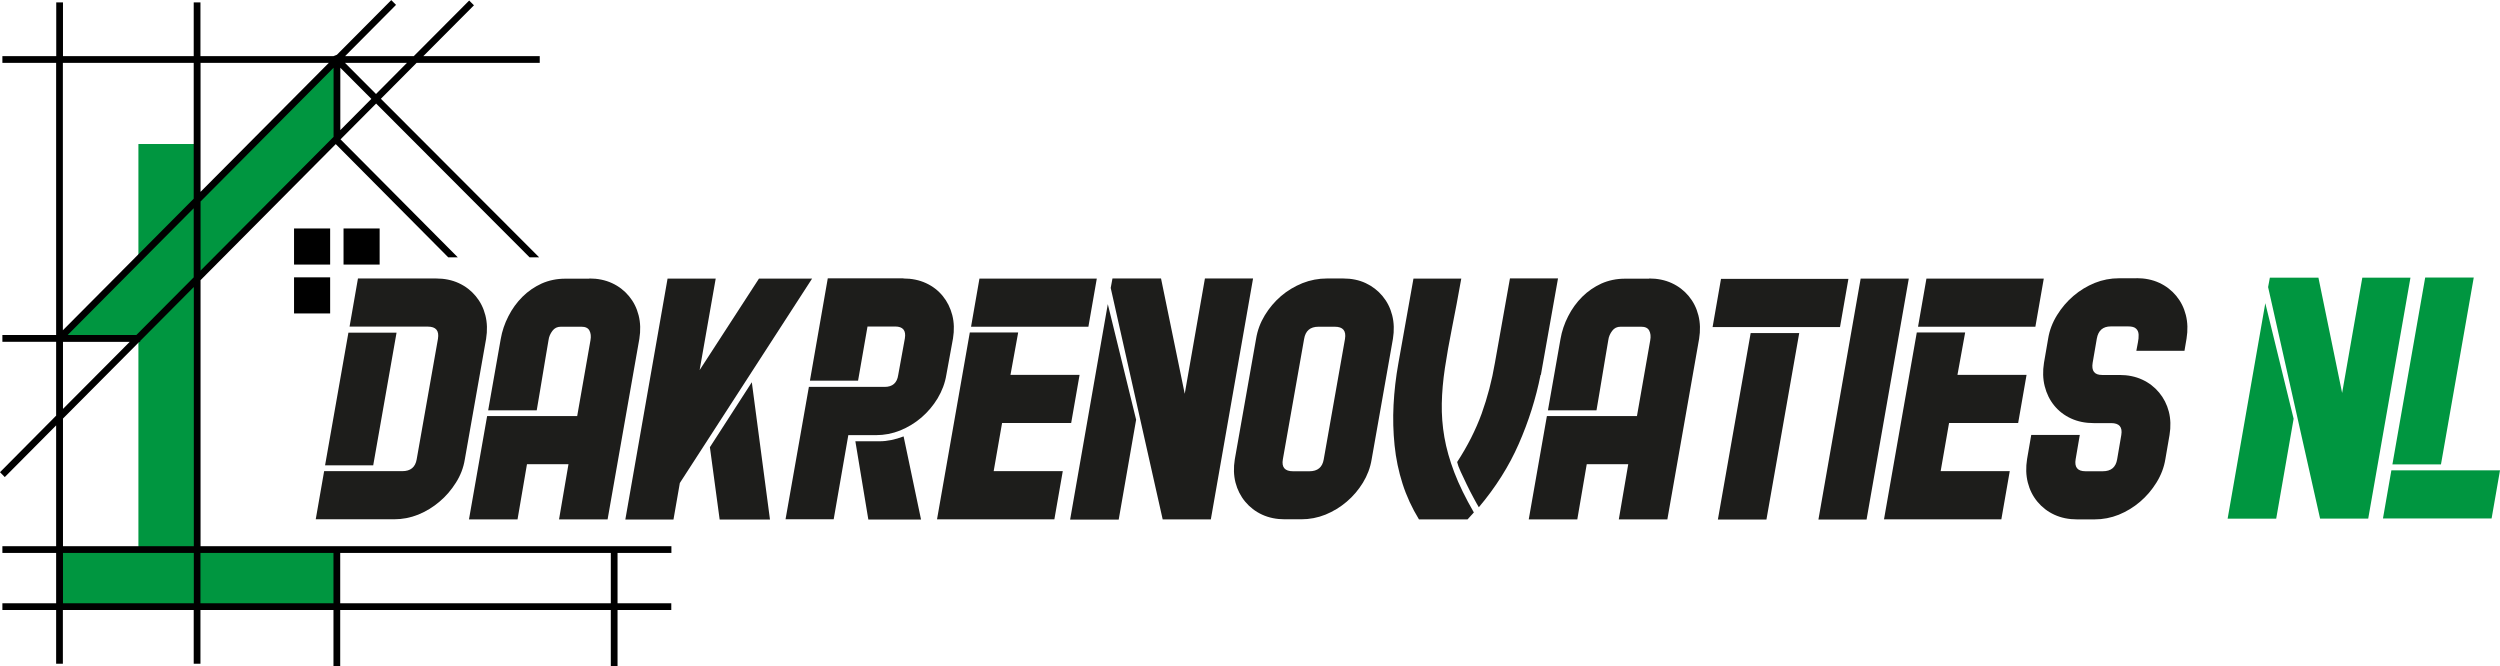 <?xml version="1.0" encoding="UTF-8"?>
<svg id="Laag_1" data-name="Laag 1" xmlns="http://www.w3.org/2000/svg" viewBox="0 0 240.95 64.19">
  <defs>
    <style>
      .cls-1 {
        fill: #1d1d1b;
      }

      .cls-1, .cls-2, .cls-3, .cls-4 {
        stroke-width: 0px;
      }

      .cls-2 {
        fill: #000;
      }

      .cls-3, .cls-4 {
        fill: #009640;
      }

      .cls-4 {
        fill-rule: evenodd;
      }
    </style>
  </defs>
  <path class="cls-1" d="M42.03,26.84c.81,0,1.54.15,2.19.45.65.3,1.19.72,1.63,1.25.44.53.75,1.14.93,1.85.18.71.2,1.46.07,2.27l-2.05,11.61c-.13.81-.42,1.56-.86,2.25-.44.7-.96,1.31-1.58,1.83-.62.53-1.3.94-2.05,1.25-.75.3-1.53.45-2.34.45h-7.54l.81-4.64h7.54c.79,0,1.25-.38,1.38-1.14l2.05-11.61c.13-.79-.19-1.18-.98-1.18h-7.54l.81-4.64h7.54ZM35.97,44.85h-4.64l2.25-12.79h4.64l-2.25,12.79Z"/>
  <path class="cls-1" d="M56.8,26.84c.81,0,1.54.15,2.19.45.65.3,1.19.72,1.63,1.25.44.53.75,1.14.93,1.85.18.71.2,1.46.07,2.27l-3.06,17.4h-4.68l.91-5.32h-4l-.91,5.32h-4.68l1.75-9.96h8.68l1.28-7.3c.07-.38.03-.7-.1-.94-.13-.25-.39-.37-.77-.37h-1.99c-.34,0-.61.13-.81.4s-.33.56-.37.88c-.11.63-.21,1.22-.3,1.77-.09.55-.18,1.09-.27,1.62-.09.53-.18,1.07-.27,1.62-.09.55-.19,1.14-.3,1.77h-4.68l1.21-6.87c.13-.76.38-1.5.74-2.2.36-.71.81-1.33,1.35-1.87s1.16-.96,1.85-1.28c.7-.31,1.46-.47,2.29-.47h2.32Z"/>
  <path class="cls-1" d="M65.52,46.57l-.61,3.5h-4.64l4.07-23.22h4.64l-1.55,8.82,5.72-8.82h5.12l-12.76,19.72ZM69.36,50.07l-.94-6.97,4.04-6.26,1.75,13.23h-4.85Z"/>
  <path class="cls-1" d="M87.06,26.84c.81,0,1.54.15,2.19.45.65.3,1.19.72,1.62,1.25.43.53.73,1.14.91,1.83.18.7.2,1.45.07,2.25l-.64,3.5c-.13.81-.42,1.56-.84,2.27-.43.71-.95,1.32-1.56,1.85-.62.53-1.3.94-2.05,1.25-.75.3-1.53.45-2.34.45h-2.66l-1.41,8.11h-4.64l2.25-12.76h7.3c.76,0,1.2-.38,1.31-1.15l.64-3.52c.13-.77-.18-1.15-.94-1.15h-2.66l-.91,5.22h-4.64l1.72-9.86h7.3ZM82.45,42.53h2.32c.74,0,1.51-.16,2.32-.47l1.68,8.01h-5.08l-1.25-7.54Z"/>
  <path class="cls-1" d="M98.13,32.06l-.74,4.07h6.66l-.81,4.64h-6.66l-.81,4.64h6.66l-.81,4.64h-11.31l3.16-18.01h4.64ZM93.59,31.49l.81-4.64h11.31l-.81,4.64h-11.31Z"/>
  <path class="cls-1" d="M103.14,50.07l3.63-20.76,2.73,11.14-1.68,9.63h-4.68ZM114.18,37.98l1.95-11.14h4.64l-4.07,23.22h-4.64l-5.01-22.31.17-.91h4.68l2.29,11.14Z"/>
  <path class="cls-1" d="M129.46,26.84c.81,0,1.53.15,2.17.45.64.3,1.18.72,1.62,1.25.44.53.75,1.14.93,1.85.18.71.2,1.46.07,2.27l-2.05,11.61c-.13.81-.42,1.56-.84,2.25-.43.7-.95,1.31-1.56,1.83-.62.53-1.3.94-2.05,1.25-.75.3-1.53.45-2.34.45h-1.58c-.81,0-1.54-.15-2.19-.45-.65-.3-1.19-.72-1.63-1.25-.44-.53-.75-1.14-.93-1.83-.18-.7-.2-1.45-.07-2.25l2.05-11.61c.13-.81.41-1.56.84-2.27.43-.71.95-1.32,1.56-1.85.62-.53,1.31-.94,2.07-1.25.76-.3,1.55-.45,2.36-.45h1.58ZM129.63,32.67c.13-.79-.19-1.18-.98-1.18h-1.58c-.79,0-1.25.39-1.38,1.18l-2.05,11.61c-.13.76.19,1.14.98,1.14h1.58c.79,0,1.25-.38,1.38-1.14l2.05-11.61Z"/>
  <path class="cls-1" d="M140.84,26.84c-.31,1.75-.61,3.33-.89,4.73-.28,1.4-.51,2.7-.69,3.9-.18,1.2-.28,2.34-.3,3.42-.02,1.08.06,2.16.25,3.25.19,1.09.51,2.22.96,3.4.45,1.18,1.08,2.46,1.88,3.85l-.61.67h-4.68c-.67-1.1-1.2-2.24-1.58-3.43-.38-1.19-.64-2.42-.77-3.7-.13-1.28-.17-2.58-.1-3.9.07-1.32.22-2.67.47-4.04l1.45-8.14h4.61ZM150.16,26.84l-1.65,9.29h-.03c-.45,2.27-1.15,4.48-2.1,6.65-.95,2.17-2.24,4.2-3.85,6.11-.13-.22-.31-.53-.52-.93-.21-.39-.43-.81-.64-1.25-.21-.44-.41-.85-.59-1.25-.18-.39-.29-.7-.34-.93,1.01-1.55,1.79-3.1,2.36-4.66.56-1.56.99-3.19,1.28-4.9l1.45-8.14h4.64Z"/>
  <path class="cls-1" d="M158.94,26.84c.81,0,1.54.15,2.19.45.65.3,1.19.72,1.63,1.25.44.53.75,1.14.93,1.85.18.71.2,1.46.07,2.27l-3.06,17.4h-4.68l.91-5.32h-4l-.91,5.32h-4.68l1.75-9.96h8.68l1.28-7.3c.07-.38.03-.7-.1-.94-.13-.25-.39-.37-.77-.37h-1.99c-.34,0-.61.13-.81.4s-.33.56-.37.88c-.11.63-.21,1.22-.3,1.77-.09.55-.18,1.09-.27,1.62-.09.53-.18,1.07-.27,1.62-.09.55-.19,1.14-.3,1.77h-4.68l1.21-6.87c.13-.76.38-1.5.74-2.2.36-.71.81-1.33,1.35-1.87s1.16-.96,1.85-1.28c.7-.31,1.46-.47,2.29-.47h2.32Z"/>
  <path class="cls-1" d="M165.87,26.88h12.28l-.81,4.64h-12.28l.81-4.64ZM165.57,50.07l3.16-17.97h4.68l-3.16,17.97h-4.68Z"/>
  <path class="cls-1" d="M175.26,50.07l4.07-23.22h4.64l-4.07,23.22h-4.64Z"/>
  <path class="cls-1" d="M189.4,32.06l-.74,4.07h6.66l-.81,4.64h-6.66l-.81,4.64h6.66l-.81,4.64h-11.31l3.16-18.01h4.64ZM184.86,31.49l.81-4.64h11.31l-.81,4.64h-11.31Z"/>
  <path class="cls-1" d="M205.92,26.81c.81,0,1.54.15,2.19.45.65.3,1.19.72,1.63,1.25.44.53.75,1.14.93,1.85.18.71.2,1.46.07,2.27l-.2,1.18h-4.64c.04-.25.1-.51.15-.79.06-.28.08-.54.07-.77-.01-.24-.09-.43-.24-.57-.15-.15-.4-.22-.76-.22h-1.68c-.76,0-1.21.39-1.35,1.18l-.4,2.32c-.13.79.17,1.18.91,1.18h1.68c.81,0,1.54.15,2.19.45.65.3,1.19.72,1.63,1.25.44.53.75,1.14.93,1.83.18.7.2,1.45.07,2.25l-.4,2.32c-.13.81-.42,1.56-.86,2.27-.44.71-.96,1.32-1.58,1.85-.62.53-1.3.94-2.05,1.25-.75.3-1.53.45-2.34.45h-1.68c-.81,0-1.54-.15-2.19-.45-.65-.3-1.19-.72-1.63-1.25-.44-.53-.75-1.14-.93-1.85-.18-.71-.2-1.46-.07-2.27l.4-2.32h4.68l-.4,2.34c-.13.77.18,1.16.94,1.16h1.68c.79,0,1.25-.38,1.38-1.15l.4-2.34c.13-.77-.19-1.15-.98-1.15h-1.68c-.81,0-1.54-.15-2.19-.45-.65-.3-1.19-.72-1.62-1.25-.43-.53-.73-1.14-.91-1.85-.18-.71-.2-1.46-.07-2.27l.4-2.32c.13-.81.42-1.56.86-2.27s.96-1.32,1.58-1.85c.62-.53,1.3-.94,2.05-1.25.75-.3,1.53-.45,2.34-.45h1.68Z"/>
  <path class="cls-3" d="M214.7,49.98l3.63-20.76,2.73,11.14-1.68,9.63h-4.68ZM225.73,37.9l1.95-11.14h4.64l-4.07,23.22h-4.64l-5.01-22.31.17-.91h4.68l2.29,11.14Z"/>
  <path class="cls-3" d="M230.48,45.33h10.47l-.81,4.64h-10.47l.81-4.64ZM230.58,44.76l3.16-18.01h4.68l-3.16,18.01h-4.68Z"/>
  <rect class="cls-3" x="13.34" y="13.88" width="5.5" height="44.52"/>
  <rect class="cls-3" x="5.89" y="52.96" width="26.73" height="5.5"/>
  <polygon class="cls-4" points="32.58 5.64 5.69 32.49 13.49 32.49 32.58 13.44 32.58 5.64"/>
  <path class="cls-2" d="M64.71,53.29v-.65H19.33v-25.64l13.03-13.11,10.84,10.91h.92l-11.3-11.37,3.43-3.45,14.79,14.82h.92l-15.25-15.28,3.44-3.46h11.87v-.65h-11.22l4.88-4.9h0s-.46-.46-.46-.46h0s-5.34,5.36-5.34,5.36h-6.62L38.17.47h0s-.46-.46-.46-.46h0s-5.24,5.27-5.24,5.27l-.33.13h-12.82V.23h-.65v5.18H6.07V.23h-.65v5.18H.23v.65h5.18v26.23H.23v.65h5.18v7.12L0,45.51h0s.46.47.46.47l4.95-4.98v11.64H.23v.65h5.18v4.85H.23v.65h5.18v5.18h.65v-5.18h12.61v5.18h.65v-5.18h12.82v5.4h.65v-5.4h26.08v5.4h.65v-5.4h5.18v-.65h-5.18v-4.85h5.18ZM39.22,6.06l-2.98,3-2.99-3h5.97ZM32.8,6.53l2.99,3-2.99,3.01v-6ZM19.33,6.06h12.36l-12.36,12.43V6.06ZM19.33,19.42l12.82-12.89v6.66l-12.82,12.89v-6.66ZM6.07,32.95h6.43l-6.43,6.46v-6.46ZM18.67,58.14H6.07v-4.85h12.61v4.85ZM18.67,52.64H6.07v-12.3l7.35-7.39h.09v-.09l5.17-5.2v24.98ZM18.67,26.73l-5.53,5.56h-6.62l12.15-12.22v6.66ZM18.67,19.15l-12.61,12.68V6.06h12.61v13.09ZM32.14,58.14h-12.82v-4.85h12.82v4.85ZM58.87,58.14h-26.08v-4.85h26.08v4.85Z"/>
  <rect class="cls-2" x="33.11" y="22.02" width="3.48" height="3.48"/>
  <rect class="cls-2" x="28.34" y="26.73" width="3.48" height="3.48"/>
  <rect class="cls-2" x="28.34" y="22.02" width="3.48" height="3.48"/>
</svg>